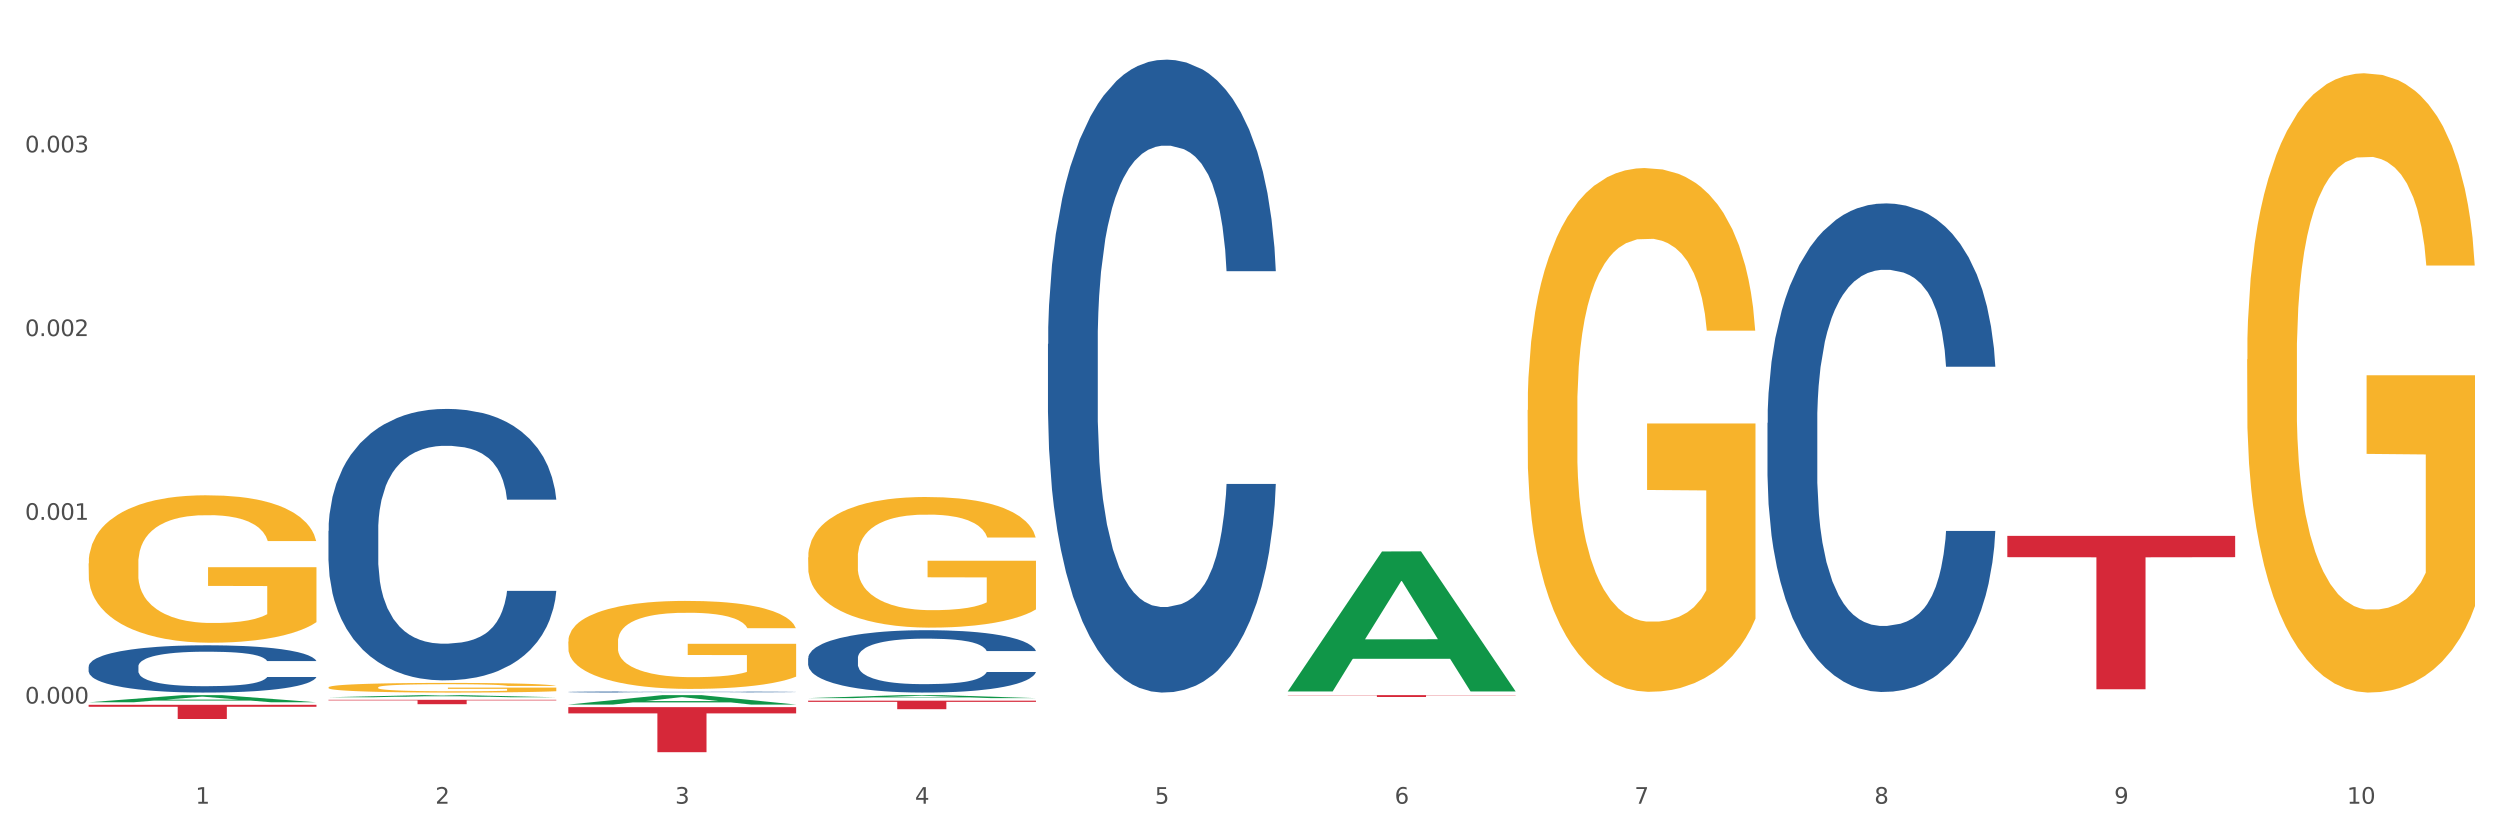 <?xml version="1.0" encoding="utf-8" standalone="no"?>
<!DOCTYPE svg PUBLIC "-//W3C//DTD SVG 1.1//EN"
  "http://www.w3.org/Graphics/SVG/1.1/DTD/svg11.dtd">
<svg xmlns:xlink="http://www.w3.org/1999/xlink" width="1080pt" height="360pt" viewBox="0 0 1080 360" xmlns="http://www.w3.org/2000/svg" version="1.1">
 <rect x="0" y="0" width="1080" height="360" fill="#333333" stroke="none"/>
 <defs>
  <style type="text/css">*{stroke-linejoin: round; stroke-linecap: butt}</style>
 </defs>
 <g id="figure_1">
  <g id="patch_1">
   <path d="M 0 360 
L 1080 360 
L 1080 0 
L 0 0 
z
" style="fill: #ffffff; stroke: #ffffff; stroke-linejoin: miter"/>
  </g>
  <g id="axes_1">
   <g id="matplotlib.axis_1">
    <g id="xtick_1">
     <g id="text_1">
      <!-- 1 -->
      <g style="fill: #4d4d4d" transform="translate(84.444 347.204) scale(0.096 -0.096)">
       <defs>
        <path id="DejaVuSans-31" d="M 794 531 
L 1825 531 
L 1825 4091 
L 703 3866 
L 703 4441 
L 1819 4666 
L 2450 4666 
L 2450 531 
L 3481 531 
L 3481 0 
L 794 0 
L 794 531 
z
" transform="scale(0.016)"/>
       </defs>
       <use xlink:href="#DejaVuSans-31"/>
      </g>
     </g>
    </g>
    <g id="xtick_2">
     <g id="text_2">
      <!-- 2 -->
      <g style="fill: #4d4d4d" transform="translate(188.053 347.204) scale(0.096 -0.096)">
       <defs>
        <path id="DejaVuSans-32" d="M 1228 531 
L 3431 531 
L 3431 0 
L 469 0 
L 469 531 
Q 828 903 1448 1529 
Q 2069 2156 2228 2338 
Q 2531 2678 2651 2914 
Q 2772 3150 2772 3378 
Q 2772 3750 2511 3984 
Q 2250 4219 1831 4219 
Q 1534 4219 1204 4116 
Q 875 4013 500 3803 
L 500 4441 
Q 881 4594 1212 4672 
Q 1544 4750 1819 4750 
Q 2544 4750 2975 4387 
Q 3406 4025 3406 3419 
Q 3406 3131 3298 2873 
Q 3191 2616 2906 2266 
Q 2828 2175 2409 1742 
Q 1991 1309 1228 531 
z
" transform="scale(0.016)"/>
       </defs>
       <use xlink:href="#DejaVuSans-32"/>
      </g>
     </g>
    </g>
    <g id="xtick_3">
     <g id="text_3">
      <!-- 3 -->
      <g style="fill: #4d4d4d" transform="translate(291.663 347.204) scale(0.096 -0.096)">
       <defs>
        <path id="DejaVuSans-33" d="M 2597 2516 
Q 3050 2419 3304 2112 
Q 3559 1806 3559 1356 
Q 3559 666 3084 287 
Q 2609 -91 1734 -91 
Q 1441 -91 1130 -33 
Q 819 25 488 141 
L 488 750 
Q 750 597 1062 519 
Q 1375 441 1716 441 
Q 2309 441 2620 675 
Q 2931 909 2931 1356 
Q 2931 1769 2642 2001 
Q 2353 2234 1838 2234 
L 1294 2234 
L 1294 2753 
L 1863 2753 
Q 2328 2753 2575 2939 
Q 2822 3125 2822 3475 
Q 2822 3834 2567 4026 
Q 2313 4219 1838 4219 
Q 1578 4219 1281 4162 
Q 984 4106 628 3988 
L 628 4550 
Q 988 4650 1302 4700 
Q 1616 4750 1894 4750 
Q 2613 4750 3031 4423 
Q 3450 4097 3450 3541 
Q 3450 3153 3228 2886 
Q 3006 2619 2597 2516 
z
" transform="scale(0.016)"/>
       </defs>
       <use xlink:href="#DejaVuSans-33"/>
      </g>
     </g>
    </g>
    <g id="xtick_4">
     <g id="text_4">
      <!-- 4 -->
      <g style="fill: #4d4d4d" transform="translate(395.273 347.204) scale(0.096 -0.096)">
       <defs>
        <path id="DejaVuSans-34" d="M 2419 4116 
L 825 1625 
L 2419 1625 
L 2419 4116 
z
M 2253 4666 
L 3047 4666 
L 3047 1625 
L 3713 1625 
L 3713 1100 
L 3047 1100 
L 3047 0 
L 2419 0 
L 2419 1100 
L 313 1100 
L 313 1709 
L 2253 4666 
z
" transform="scale(0.016)"/>
       </defs>
       <use xlink:href="#DejaVuSans-34"/>
      </g>
     </g>
    </g>
    <g id="xtick_5">
     <g id="text_5">
      <!-- 5 -->
      <g style="fill: #4d4d4d" transform="translate(498.883 347.204) scale(0.096 -0.096)">
       <defs>
        <path id="DejaVuSans-35" d="M 691 4666 
L 3169 4666 
L 3169 4134 
L 1269 4134 
L 1269 2991 
Q 1406 3038 1543 3061 
Q 1681 3084 1819 3084 
Q 2600 3084 3056 2656 
Q 3513 2228 3513 1497 
Q 3513 744 3044 326 
Q 2575 -91 1722 -91 
Q 1428 -91 1123 -41 
Q 819 9 494 109 
L 494 744 
Q 775 591 1075 516 
Q 1375 441 1709 441 
Q 2250 441 2565 725 
Q 2881 1009 2881 1497 
Q 2881 1984 2565 2268 
Q 2250 2553 1709 2553 
Q 1456 2553 1204 2497 
Q 953 2441 691 2322 
L 691 4666 
z
" transform="scale(0.016)"/>
       </defs>
       <use xlink:href="#DejaVuSans-35"/>
      </g>
     </g>
    </g>
    <g id="xtick_6">
     <g id="text_6">
      <!-- 6 -->
      <g style="fill: #4d4d4d" transform="translate(602.492 347.204) scale(0.096 -0.096)">
       <defs>
        <path id="DejaVuSans-36" d="M 2113 2584 
Q 1688 2584 1439 2293 
Q 1191 2003 1191 1497 
Q 1191 994 1439 701 
Q 1688 409 2113 409 
Q 2538 409 2786 701 
Q 3034 994 3034 1497 
Q 3034 2003 2786 2293 
Q 2538 2584 2113 2584 
z
M 3366 4563 
L 3366 3988 
Q 3128 4100 2886 4159 
Q 2644 4219 2406 4219 
Q 1781 4219 1451 3797 
Q 1122 3375 1075 2522 
Q 1259 2794 1537 2939 
Q 1816 3084 2150 3084 
Q 2853 3084 3261 2657 
Q 3669 2231 3669 1497 
Q 3669 778 3244 343 
Q 2819 -91 2113 -91 
Q 1303 -91 875 529 
Q 447 1150 447 2328 
Q 447 3434 972 4092 
Q 1497 4750 2381 4750 
Q 2619 4750 2861 4703 
Q 3103 4656 3366 4563 
z
" transform="scale(0.016)"/>
       </defs>
       <use xlink:href="#DejaVuSans-36"/>
      </g>
     </g>
    </g>
    <g id="xtick_7">
     <g id="text_7">
      <!-- 7 -->
      <g style="fill: #4d4d4d" transform="translate(706.102 347.204) scale(0.096 -0.096)">
       <defs>
        <path id="DejaVuSans-37" d="M 525 4666 
L 3525 4666 
L 3525 4397 
L 1831 0 
L 1172 0 
L 2766 4134 
L 525 4134 
L 525 4666 
z
" transform="scale(0.016)"/>
       </defs>
       <use xlink:href="#DejaVuSans-37"/>
      </g>
     </g>
    </g>
    <g id="xtick_8">
     <g id="text_8">
      <!-- 8 -->
      <g style="fill: #4d4d4d" transform="translate(809.712 347.204) scale(0.096 -0.096)">
       <defs>
        <path id="DejaVuSans-38" d="M 2034 2216 
Q 1584 2216 1326 1975 
Q 1069 1734 1069 1313 
Q 1069 891 1326 650 
Q 1584 409 2034 409 
Q 2484 409 2743 651 
Q 3003 894 3003 1313 
Q 3003 1734 2745 1975 
Q 2488 2216 2034 2216 
z
M 1403 2484 
Q 997 2584 770 2862 
Q 544 3141 544 3541 
Q 544 4100 942 4425 
Q 1341 4750 2034 4750 
Q 2731 4750 3128 4425 
Q 3525 4100 3525 3541 
Q 3525 3141 3298 2862 
Q 3072 2584 2669 2484 
Q 3125 2378 3379 2068 
Q 3634 1759 3634 1313 
Q 3634 634 3220 271 
Q 2806 -91 2034 -91 
Q 1263 -91 848 271 
Q 434 634 434 1313 
Q 434 1759 690 2068 
Q 947 2378 1403 2484 
z
M 1172 3481 
Q 1172 3119 1398 2916 
Q 1625 2713 2034 2713 
Q 2441 2713 2670 2916 
Q 2900 3119 2900 3481 
Q 2900 3844 2670 4047 
Q 2441 4250 2034 4250 
Q 1625 4250 1398 4047 
Q 1172 3844 1172 3481 
z
" transform="scale(0.016)"/>
       </defs>
       <use xlink:href="#DejaVuSans-38"/>
      </g>
     </g>
    </g>
    <g id="xtick_9">
     <g id="text_9">
      <!-- 9 -->
      <g style="fill: #4d4d4d" transform="translate(913.322 347.204) scale(0.096 -0.096)">
       <defs>
        <path id="DejaVuSans-39" d="M 703 97 
L 703 672 
Q 941 559 1184 500 
Q 1428 441 1663 441 
Q 2288 441 2617 861 
Q 2947 1281 2994 2138 
Q 2813 1869 2534 1725 
Q 2256 1581 1919 1581 
Q 1219 1581 811 2004 
Q 403 2428 403 3163 
Q 403 3881 828 4315 
Q 1253 4750 1959 4750 
Q 2769 4750 3195 4129 
Q 3622 3509 3622 2328 
Q 3622 1225 3098 567 
Q 2575 -91 1691 -91 
Q 1453 -91 1209 -44 
Q 966 3 703 97 
z
M 1959 2075 
Q 2384 2075 2632 2365 
Q 2881 2656 2881 3163 
Q 2881 3666 2632 3958 
Q 2384 4250 1959 4250 
Q 1534 4250 1286 3958 
Q 1038 3666 1038 3163 
Q 1038 2656 1286 2365 
Q 1534 2075 1959 2075 
z
" transform="scale(0.016)"/>
       </defs>
       <use xlink:href="#DejaVuSans-39"/>
      </g>
     </g>
    </g>
    <g id="xtick_10">
     <g id="text_10">
      <!-- 10 -->
      <g style="fill: #4d4d4d" transform="translate(1013.877 347.204) scale(0.096 -0.096)">
       <defs>
        <path id="DejaVuSans-30" d="M 2034 4250 
Q 1547 4250 1301 3770 
Q 1056 3291 1056 2328 
Q 1056 1369 1301 889 
Q 1547 409 2034 409 
Q 2525 409 2770 889 
Q 3016 1369 3016 2328 
Q 3016 3291 2770 3770 
Q 2525 4250 2034 4250 
z
M 2034 4750 
Q 2819 4750 3233 4129 
Q 3647 3509 3647 2328 
Q 3647 1150 3233 529 
Q 2819 -91 2034 -91 
Q 1250 -91 836 529 
Q 422 1150 422 2328 
Q 422 3509 836 4129 
Q 1250 4750 2034 4750 
z
" transform="scale(0.016)"/>
       </defs>
       <use xlink:href="#DejaVuSans-31"/>
       <use xlink:href="#DejaVuSans-30" transform="translate(63.623 0)"/>
      </g>
     </g>
    </g>
    <g id="xtick_11"/>
    <g id="xtick_12"/>
    <g id="xtick_13"/>
    <g id="xtick_14"/>
    <g id="xtick_15"/>
    <g id="xtick_16"/>
    <g id="xtick_17"/>
    <g id="xtick_18"/>
    <g id="xtick_19"/>
   </g>
   <g id="matplotlib.axis_2">
    <g id="ytick_1">
     <g id="text_11">
      <!-- 0.000 -->
      <g style="fill: #4d4d4d" transform="translate(10.8 303.937) scale(0.096 -0.096)">
       <defs>
        <path id="DejaVuSans-2e" d="M 684 794 
L 1344 794 
L 1344 0 
L 684 0 
L 684 794 
z
" transform="scale(0.016)"/>
       </defs>
       <use xlink:href="#DejaVuSans-30"/>
       <use xlink:href="#DejaVuSans-2e" transform="translate(63.623 0)"/>
       <use xlink:href="#DejaVuSans-30" transform="translate(95.41 0)"/>
       <use xlink:href="#DejaVuSans-30" transform="translate(159.033 0)"/>
       <use xlink:href="#DejaVuSans-30" transform="translate(222.656 0)"/>
      </g>
     </g>
    </g>
    <g id="ytick_2">
     <g id="text_12">
      <!-- 0.001 -->
      <g style="fill: #4d4d4d" transform="translate(10.8 224.565) scale(0.096 -0.096)">
       <use xlink:href="#DejaVuSans-30"/>
       <use xlink:href="#DejaVuSans-2e" transform="translate(63.623 0)"/>
       <use xlink:href="#DejaVuSans-30" transform="translate(95.41 0)"/>
       <use xlink:href="#DejaVuSans-30" transform="translate(159.033 0)"/>
       <use xlink:href="#DejaVuSans-31" transform="translate(222.656 0)"/>
      </g>
     </g>
    </g>
    <g id="ytick_3">
     <g id="text_13">
      <!-- 0.002 -->
      <g style="fill: #4d4d4d" transform="translate(10.8 145.193) scale(0.096 -0.096)">
       <use xlink:href="#DejaVuSans-30"/>
       <use xlink:href="#DejaVuSans-2e" transform="translate(63.623 0)"/>
       <use xlink:href="#DejaVuSans-30" transform="translate(95.41 0)"/>
       <use xlink:href="#DejaVuSans-30" transform="translate(159.033 0)"/>
       <use xlink:href="#DejaVuSans-32" transform="translate(222.656 0)"/>
      </g>
     </g>
    </g>
    <g id="ytick_4">
     <g id="text_14">
      <!-- 0.003 -->
      <g style="fill: #4d4d4d" transform="translate(10.8 65.821) scale(0.096 -0.096)">
       <use xlink:href="#DejaVuSans-30"/>
       <use xlink:href="#DejaVuSans-2e" transform="translate(63.623 0)"/>
       <use xlink:href="#DejaVuSans-30" transform="translate(95.41 0)"/>
       <use xlink:href="#DejaVuSans-30" transform="translate(159.033 0)"/>
       <use xlink:href="#DejaVuSans-33" transform="translate(222.656 0)"/>
      </g>
     </g>
    </g>
    <g id="ytick_5"/>
    <g id="ytick_6"/>
    <g id="ytick_7"/>
    <g id="ytick_8"/>
   </g>
   <g id="PolyCollection_1">
    <path d="M 38.283 303.384 
L 38.384 303.381 
L 78.974 300.293 
L 95.818 300.29 
L 136.712 303.39 
L 117.229 303.39 
L 108.401 302.668 
L 66.493 302.668 
L 66.188 302.68 
L 57.664 303.39 
L 38.283 303.39 
L 38.283 303.384 
L 71.769 302.237 
L 103.125 302.234 
L 87.599 300.95 
L 87.396 300.945 
L 87.193 300.953 
L 71.668 302.234 
L 71.769 302.237 
L 38.283 303.384 
z
" clip-path="url(#p0ff0b458ee)" style="fill: #109648"/>
    <path d="M 349.112 284.349 
L 349.229 284.325 
L 349.229 283.635 
L 349.578 282.7 
L 350.857 280.977 
L 352.486 279.672 
L 355.279 278.146 
L 356.791 277.506 
L 358.769 276.793 
L 362.841 275.636 
L 367.495 274.651 
L 370.753 274.11 
L 373.196 273.765 
L 378.664 273.15 
L 381.806 272.879 
L 385.063 272.657 
L 387.856 272.51 
L 392.51 272.337 
L 396.233 272.264 
L 400.537 272.239 
L 404.144 272.264 
L 408.914 272.362 
L 415.895 272.657 
L 418.571 272.83 
L 422.178 273.125 
L 425.901 273.519 
L 428.926 273.913 
L 432.416 274.479 
L 436.023 275.217 
L 439.514 276.153 
L 441.957 277.014 
L 443.935 277.925 
L 445.68 279.032 
L 446.96 280.239 
L 447.542 281.248 
L 426.25 281.248 
L 425.668 280.337 
L 424.505 279.352 
L 423.341 278.688 
L 422.062 278.146 
L 420.084 277.531 
L 418.339 277.137 
L 415.43 276.67 
L 412.754 276.374 
L 410.543 276.202 
L 407.867 276.054 
L 402.166 275.906 
L 398.094 275.906 
L 395.535 275.956 
L 392.393 276.079 
L 389.717 276.251 
L 386.576 276.546 
L 384.133 276.866 
L 381.689 277.285 
L 380.293 277.58 
L 378.199 278.122 
L 376.803 278.565 
L 374.941 279.328 
L 373.894 279.869 
L 372.033 281.272 
L 371.218 282.306 
L 370.869 283.02 
L 370.636 283.808 
L 370.636 287.647 
L 371.334 289.37 
L 371.916 290.109 
L 372.847 290.946 
L 374.592 292.029 
L 377.152 293.087 
L 379.828 293.85 
L 382.038 294.318 
L 384.133 294.663 
L 386.227 294.933 
L 388.786 295.179 
L 390.881 295.327 
L 394.022 295.475 
L 397.745 295.549 
L 400.654 295.549 
L 406.587 295.426 
L 409.263 295.302 
L 411.823 295.13 
L 414.615 294.859 
L 416.826 294.564 
L 418.106 294.343 
L 420.2 293.875 
L 421.829 293.383 
L 423.225 292.816 
L 424.156 292.324 
L 425.203 291.586 
L 426.017 290.749 
L 426.25 290.306 
L 447.542 290.306 
L 447.076 291.192 
L 446.262 292.053 
L 444.633 293.21 
L 443.353 293.875 
L 441.375 294.687 
L 439.281 295.376 
L 436.372 296.139 
L 433.696 296.706 
L 430.904 297.198 
L 427.879 297.641 
L 422.411 298.256 
L 420.433 298.429 
L 416.244 298.724 
L 412.987 298.896 
L 408.216 299.068 
L 403.33 299.167 
L 398.211 299.192 
L 393.673 299.142 
L 388.67 298.995 
L 385.529 298.847 
L 382.038 298.625 
L 377.966 298.281 
L 374.127 297.862 
L 370.52 297.37 
L 367.146 296.804 
L 364.005 296.164 
L 359.932 295.106 
L 356.907 294.072 
L 354.697 293.112 
L 353.184 292.3 
L 351.672 291.266 
L 350.857 290.552 
L 349.578 288.829 
L 349.112 287.229 
L 349.112 284.349 
z
" clip-path="url(#p0ff0b458ee)" style="fill: #255c99"/>
    <path d="M 245.502 298.929 
L 245.619 298.929 
L 245.619 298.916 
L 245.968 298.9 
L 247.248 298.869 
L 248.877 298.846 
L 251.669 298.819 
L 253.181 298.808 
L 255.159 298.795 
L 259.231 298.775 
L 263.885 298.758 
L 267.143 298.748 
L 269.586 298.742 
L 275.055 298.731 
L 278.196 298.726 
L 281.454 298.722 
L 284.246 298.72 
L 288.9 298.717 
L 292.623 298.715 
L 296.928 298.715 
L 300.534 298.715 
L 305.305 298.717 
L 312.285 298.722 
L 314.961 298.725 
L 318.568 298.731 
L 322.291 298.738 
L 325.316 298.744 
L 328.807 298.755 
L 332.413 298.768 
L 335.904 298.784 
L 338.347 298.799 
L 340.325 298.815 
L 342.07 298.835 
L 343.35 298.856 
L 343.932 298.874 
L 322.64 298.874 
L 322.059 298.858 
L 320.895 298.841 
L 319.732 298.829 
L 318.452 298.819 
L 316.474 298.808 
L 314.729 298.802 
L 311.82 298.793 
L 309.144 298.788 
L 306.934 298.785 
L 304.258 298.782 
L 298.557 298.78 
L 294.484 298.78 
L 291.925 298.781 
L 288.783 298.783 
L 286.107 298.786 
L 282.966 298.791 
L 280.523 298.797 
L 278.08 298.804 
L 276.683 298.809 
L 274.589 298.819 
L 273.193 298.827 
L 271.331 298.84 
L 270.284 298.85 
L 268.423 298.875 
L 267.608 298.893 
L 267.259 298.906 
L 267.027 298.919 
L 267.027 298.987 
L 267.725 299.018 
L 268.306 299.031 
L 269.237 299.046 
L 270.982 299.065 
L 273.542 299.084 
L 276.218 299.097 
L 278.429 299.105 
L 280.523 299.111 
L 282.617 299.116 
L 285.177 299.121 
L 287.271 299.123 
L 290.412 299.126 
L 294.135 299.127 
L 297.044 299.127 
L 302.978 299.125 
L 305.654 299.123 
L 308.213 299.12 
L 311.006 299.115 
L 313.216 299.11 
L 314.496 299.106 
L 316.59 299.098 
L 318.219 299.089 
L 319.615 299.079 
L 320.546 299.07 
L 321.593 299.057 
L 322.408 299.042 
L 322.64 299.034 
L 343.932 299.034 
L 343.466 299.05 
L 342.652 299.065 
L 341.023 299.086 
L 339.743 299.098 
L 337.765 299.112 
L 335.671 299.124 
L 332.762 299.138 
L 330.087 299.148 
L 327.294 299.156 
L 324.269 299.164 
L 318.801 299.175 
L 316.823 299.178 
L 312.635 299.183 
L 309.377 299.186 
L 304.607 299.189 
L 299.72 299.191 
L 294.601 299.192 
L 290.063 299.191 
L 285.06 299.188 
L 281.919 299.185 
L 278.429 299.182 
L 274.356 299.175 
L 270.517 299.168 
L 266.91 299.159 
L 263.536 299.149 
L 260.395 299.138 
L 256.323 299.119 
L 253.298 299.101 
L 251.087 299.084 
L 249.575 299.07 
L 248.062 299.051 
L 247.248 299.039 
L 245.968 299.008 
L 245.502 298.98 
L 245.502 298.929 
z
" clip-path="url(#p0ff0b458ee)" style="fill: #255c99"/>
    <path d="M 38.283 243.397 
L 38.399 243.339 
L 38.399 241.245 
L 38.632 239.441 
L 39.794 235.078 
L 41.537 231.471 
L 42.815 229.551 
L 44.093 227.98 
L 45.604 226.409 
L 47.464 224.78 
L 50.834 222.395 
L 52.925 221.173 
L 55.482 219.893 
L 60.13 218.032 
L 63.5 216.985 
L 66.987 216.112 
L 72.681 215.065 
L 76.4 214.599 
L 80.351 214.25 
L 85.115 214.018 
L 88.718 213.959 
L 96.62 214.134 
L 103.36 214.658 
L 106.614 215.065 
L 110.798 215.763 
L 113.006 216.228 
L 116.608 217.159 
L 120.327 218.381 
L 122.883 219.428 
L 126.718 221.406 
L 129.623 223.384 
L 132.296 225.828 
L 133.691 227.515 
L 134.737 229.086 
L 135.666 230.889 
L 136.596 233.74 
L 115.678 233.74 
L 114.865 231.703 
L 113.587 229.784 
L 111.727 227.922 
L 110.1 226.758 
L 107.311 225.304 
L 104.755 224.373 
L 102.082 223.675 
L 98.828 223.093 
L 96.271 222.802 
L 92.669 222.57 
L 85.58 222.628 
L 80.816 223.093 
L 77.562 223.675 
L 75.47 224.199 
L 73.611 224.78 
L 71.519 225.595 
L 69.078 226.817 
L 67.335 227.922 
L 65.592 229.318 
L 64.198 230.714 
L 62.919 232.343 
L 61.873 234.089 
L 61.06 235.892 
L 60.363 238.103 
L 59.782 241.768 
L 59.782 249.738 
L 60.014 251.542 
L 60.595 253.927 
L 61.292 255.731 
L 62.455 257.883 
L 63.5 259.338 
L 65.476 261.432 
L 67.684 263.177 
L 69.427 264.283 
L 71.17 265.214 
L 74.192 266.494 
L 77.562 267.541 
L 80.467 268.181 
L 84.418 268.762 
L 87.091 268.995 
L 89.415 269.111 
L 95.109 269.111 
L 99.177 268.937 
L 103.709 268.53 
L 107.195 268.006 
L 110.1 267.366 
L 113.354 266.319 
L 115.446 265.33 
L 115.446 253.171 
L 89.88 253.113 
L 89.88 245.026 
L 136.712 245.026 
L 136.712 268.762 
L 134.737 269.984 
L 132.529 271.09 
L 130.205 272.079 
L 126.718 273.3 
L 122.535 274.464 
L 118.816 275.278 
L 114.865 275.976 
L 110.217 276.616 
L 104.174 277.198 
L 100.455 277.431 
L 95.807 277.605 
L 90.345 277.664 
L 85.58 277.547 
L 80.932 277.256 
L 76.051 276.733 
L 71.286 275.976 
L 67.684 275.22 
L 64.081 274.289 
L 60.247 273.068 
L 57.225 271.904 
L 54.901 270.857 
L 52.344 269.519 
L 49.555 267.773 
L 47.464 266.203 
L 45.604 264.574 
L 43.629 262.479 
L 42.234 260.676 
L 40.84 258.407 
L 40.026 256.72 
L 39.096 254.102 
L 38.399 250.437 
L 38.283 243.397 
z
" clip-path="url(#p0ff0b458ee)" style="fill: #f7b32b"/>
    <path d="M 141.893 229.34 
L 142.009 229.233 
L 142.009 226.234 
L 142.358 222.164 
L 143.638 214.667 
L 145.267 208.99 
L 148.059 202.35 
L 149.572 199.565 
L 151.55 196.459 
L 155.622 191.425 
L 160.276 187.141 
L 163.533 184.785 
L 165.977 183.285 
L 171.445 180.608 
L 174.586 179.429 
L 177.844 178.466 
L 180.636 177.823 
L 185.29 177.073 
L 189.013 176.752 
L 193.318 176.645 
L 196.925 176.752 
L 201.695 177.18 
L 208.676 178.466 
L 211.352 179.215 
L 214.958 180.501 
L 218.682 182.214 
L 221.707 183.928 
L 225.197 186.391 
L 228.804 189.604 
L 232.294 193.674 
L 234.737 197.423 
L 236.715 201.386 
L 238.46 206.206 
L 239.74 211.454 
L 240.322 215.845 
L 219.031 215.845 
L 218.449 211.882 
L 217.285 207.598 
L 216.122 204.706 
L 214.842 202.35 
L 212.864 199.672 
L 211.119 197.958 
L 208.21 195.924 
L 205.534 194.638 
L 203.324 193.889 
L 200.648 193.246 
L 194.947 192.603 
L 190.875 192.603 
L 188.315 192.817 
L 185.174 193.353 
L 182.498 194.103 
L 179.356 195.388 
L 176.913 196.78 
L 174.47 198.601 
L 173.074 199.886 
L 170.979 202.243 
L 169.583 204.171 
L 167.722 207.491 
L 166.675 209.847 
L 164.813 215.952 
L 163.999 220.45 
L 163.65 223.556 
L 163.417 226.984 
L 163.417 243.692 
L 164.115 251.189 
L 164.697 254.402 
L 165.627 258.044 
L 167.373 262.757 
L 169.932 267.362 
L 172.608 270.682 
L 174.819 272.717 
L 176.913 274.217 
L 179.007 275.395 
L 181.567 276.466 
L 183.661 277.109 
L 186.803 277.751 
L 190.526 278.072 
L 193.434 278.072 
L 199.368 277.537 
L 202.044 277.001 
L 204.604 276.252 
L 207.396 275.074 
L 209.606 273.788 
L 210.886 272.824 
L 212.981 270.789 
L 214.609 268.647 
L 216.006 266.184 
L 216.936 264.042 
L 217.983 260.829 
L 218.798 257.187 
L 219.031 255.259 
L 240.322 255.259 
L 239.857 259.115 
L 239.042 262.864 
L 237.413 267.898 
L 236.134 270.789 
L 234.156 274.324 
L 232.061 277.323 
L 229.153 280.643 
L 226.477 283.106 
L 223.684 285.248 
L 220.659 287.176 
L 215.191 289.854 
L 213.213 290.604 
L 209.025 291.889 
L 205.767 292.639 
L 200.997 293.388 
L 196.11 293.817 
L 190.991 293.924 
L 186.454 293.71 
L 181.451 293.067 
L 178.309 292.424 
L 174.819 291.46 
L 170.747 289.961 
L 166.907 288.14 
L 163.301 285.998 
L 159.926 283.535 
L 156.785 280.75 
L 152.713 276.145 
L 149.688 271.646 
L 147.477 267.469 
L 145.965 263.935 
L 144.452 259.436 
L 143.638 256.33 
L 142.358 248.833 
L 141.893 241.871 
L 141.893 229.34 
z
" clip-path="url(#p0ff0b458ee)" style="fill: #255c99"/>
    <path d="M 38.283 287.941 
L 38.399 287.922 
L 38.399 287.4 
L 38.748 286.691 
L 40.028 285.385 
L 41.657 284.396 
L 44.449 283.239 
L 45.962 282.754 
L 47.94 282.213 
L 52.012 281.336 
L 56.666 280.59 
L 59.923 280.18 
L 62.367 279.918 
L 67.835 279.452 
L 70.976 279.247 
L 74.234 279.079 
L 77.026 278.967 
L 81.68 278.836 
L 85.403 278.78 
L 89.708 278.762 
L 93.315 278.78 
L 98.085 278.855 
L 105.066 279.079 
L 107.742 279.209 
L 111.349 279.433 
L 115.072 279.732 
L 118.097 280.03 
L 121.587 280.459 
L 125.194 281.019 
L 128.684 281.728 
L 131.128 282.381 
L 133.106 283.072 
L 134.851 283.911 
L 136.131 284.825 
L 136.712 285.59 
L 115.421 285.59 
L 114.839 284.9 
L 113.676 284.154 
L 112.512 283.65 
L 111.232 283.239 
L 109.254 282.773 
L 107.509 282.474 
L 104.601 282.12 
L 101.925 281.896 
L 99.714 281.766 
L 97.038 281.654 
L 91.337 281.542 
L 87.265 281.542 
L 84.705 281.579 
L 81.564 281.672 
L 78.888 281.803 
L 75.747 282.027 
L 73.303 282.269 
L 70.86 282.586 
L 69.464 282.81 
L 67.37 283.221 
L 65.974 283.557 
L 64.112 284.135 
L 63.065 284.545 
L 61.203 285.609 
L 60.389 286.393 
L 60.04 286.934 
L 59.807 287.531 
L 59.807 290.441 
L 60.505 291.747 
L 61.087 292.307 
L 62.018 292.941 
L 63.763 293.762 
L 66.323 294.565 
L 68.999 295.143 
L 71.209 295.497 
L 73.303 295.759 
L 75.398 295.964 
L 77.957 296.15 
L 80.051 296.262 
L 83.193 296.374 
L 86.916 296.43 
L 89.825 296.43 
L 95.758 296.337 
L 98.434 296.244 
L 100.994 296.113 
L 103.786 295.908 
L 105.997 295.684 
L 107.277 295.516 
L 109.371 295.162 
L 111 294.788 
L 112.396 294.359 
L 113.327 293.986 
L 114.374 293.426 
L 115.188 292.792 
L 115.421 292.456 
L 136.712 292.456 
L 136.247 293.128 
L 135.432 293.781 
L 133.804 294.658 
L 132.524 295.162 
L 130.546 295.777 
L 128.452 296.3 
L 125.543 296.878 
L 122.867 297.307 
L 120.075 297.68 
L 117.05 298.016 
L 111.581 298.483 
L 109.603 298.613 
L 105.415 298.837 
L 102.157 298.968 
L 97.387 299.098 
L 92.501 299.173 
L 87.381 299.192 
L 82.844 299.154 
L 77.841 299.042 
L 74.7 298.93 
L 71.209 298.762 
L 67.137 298.501 
L 63.298 298.184 
L 59.691 297.811 
L 56.317 297.382 
L 53.175 296.897 
L 49.103 296.094 
L 46.078 295.311 
L 43.868 294.583 
L 42.355 293.967 
L 40.843 293.184 
L 40.028 292.643 
L 38.748 291.337 
L 38.283 290.124 
L 38.283 287.941 
z
" clip-path="url(#p0ff0b458ee)" style="fill: #255c99"/>
    <path d="M 349.112 302.688 
L 447.542 302.688 
L 447.542 303.201 
L 408.823 303.205 
L 408.823 306.384 
L 387.598 306.384 
L 387.598 303.205 
L 349.112 303.201 
L 349.112 302.691 
L 349.112 302.688 
z
" clip-path="url(#p0ff0b458ee)" style="fill: #d62839"/>
    <path d="M 245.502 305.475 
L 343.932 305.475 
L 343.932 308.181 
L 305.213 308.2 
L 305.213 324.95 
L 283.988 324.95 
L 283.988 308.2 
L 245.502 308.181 
L 245.502 305.493 
L 245.502 305.475 
z
" clip-path="url(#p0ff0b458ee)" style="fill: #d62839"/>
    <path d="M 141.893 302.318 
L 240.322 302.318 
L 240.322 302.581 
L 201.603 302.583 
L 201.603 304.213 
L 180.378 304.213 
L 180.378 302.583 
L 141.893 302.581 
L 141.893 302.319 
L 141.893 302.318 
z
" clip-path="url(#p0ff0b458ee)" style="fill: #d62839"/>
    <path d="M 38.283 304.488 
L 136.712 304.488 
L 136.712 305.34 
L 97.994 305.346 
L 97.994 310.618 
L 76.768 310.618 
L 76.768 305.346 
L 38.283 305.34 
L 38.283 304.494 
L 38.283 304.488 
z
" clip-path="url(#p0ff0b458ee)" style="fill: #d62839"/>
    <path d="M 556.332 300.29 
L 654.761 300.29 
L 654.761 300.403 
L 616.042 300.404 
L 616.042 301.104 
L 594.817 301.104 
L 594.817 300.404 
L 556.332 300.403 
L 556.332 300.29 
L 556.332 300.29 
z
" clip-path="url(#p0ff0b458ee)" style="fill: #d62839"/>
    <path d="M 867.161 231.486 
L 965.59 231.486 
L 965.59 240.695 
L 926.872 240.758 
L 926.872 297.754 
L 905.646 297.754 
L 905.646 240.758 
L 867.161 240.695 
L 867.161 231.548 
L 867.161 231.486 
z
" clip-path="url(#p0ff0b458ee)" style="fill: #d62839"/>
    <path d="M 763.551 182.704 
L 763.668 182.511 
L 763.668 177.114 
L 764.017 169.789 
L 765.296 156.295 
L 766.925 146.079 
L 769.718 134.127 
L 771.23 129.115 
L 773.208 123.525 
L 777.28 114.465 
L 781.934 106.754 
L 785.192 102.513 
L 787.635 99.815 
L 793.103 94.995 
L 796.245 92.875 
L 799.502 91.14 
L 802.295 89.983 
L 806.949 88.634 
L 810.672 88.056 
L 814.976 87.863 
L 818.583 88.056 
L 823.353 88.827 
L 830.334 91.14 
L 833.01 92.489 
L 836.617 94.803 
L 840.34 97.887 
L 843.365 100.971 
L 846.855 105.405 
L 850.462 111.188 
L 853.953 118.513 
L 856.396 125.26 
L 858.374 132.392 
L 860.119 141.067 
L 861.399 150.512 
L 861.981 158.416 
L 840.689 158.416 
L 840.107 151.283 
L 838.944 143.573 
L 837.78 138.368 
L 836.501 134.127 
L 834.523 129.308 
L 832.777 126.224 
L 829.869 122.561 
L 827.193 120.248 
L 824.982 118.898 
L 822.306 117.742 
L 816.605 116.585 
L 812.533 116.585 
L 809.974 116.971 
L 806.832 117.935 
L 804.156 119.284 
L 801.015 121.597 
L 798.572 124.103 
L 796.128 127.38 
L 794.732 129.693 
L 792.638 133.934 
L 791.242 137.404 
L 789.38 143.38 
L 788.333 147.621 
L 786.472 158.608 
L 785.657 166.705 
L 785.308 172.295 
L 785.075 178.463 
L 785.075 208.535 
L 785.773 222.029 
L 786.355 227.811 
L 787.286 234.366 
L 789.031 242.847 
L 791.591 251.136 
L 794.267 257.112 
L 796.477 260.775 
L 798.572 263.473 
L 800.666 265.594 
L 803.225 267.521 
L 805.32 268.678 
L 808.461 269.835 
L 812.184 270.413 
L 815.093 270.413 
L 821.026 269.449 
L 823.702 268.485 
L 826.262 267.136 
L 829.054 265.015 
L 831.265 262.702 
L 832.545 260.967 
L 834.639 257.305 
L 836.268 253.449 
L 837.664 249.016 
L 838.595 245.16 
L 839.642 239.377 
L 840.456 232.823 
L 840.689 229.354 
L 861.981 229.354 
L 861.515 236.293 
L 860.701 243.04 
L 859.072 252.1 
L 857.792 257.305 
L 855.814 263.666 
L 853.72 269.064 
L 850.811 275.039 
L 848.135 279.473 
L 845.343 283.328 
L 842.318 286.798 
L 836.85 291.617 
L 834.872 292.967 
L 830.683 295.28 
L 827.426 296.629 
L 822.655 297.978 
L 817.769 298.75 
L 812.65 298.942 
L 808.112 298.557 
L 803.109 297.4 
L 799.968 296.244 
L 796.477 294.509 
L 792.405 291.81 
L 788.566 288.533 
L 784.959 284.678 
L 781.585 280.244 
L 778.444 275.232 
L 774.371 266.943 
L 771.346 258.847 
L 769.136 251.329 
L 767.623 244.968 
L 766.111 236.872 
L 765.296 231.281 
L 764.017 217.788 
L 763.551 205.258 
L 763.551 182.704 
z
" clip-path="url(#p0ff0b458ee)" style="fill: #255c99"/>
    <path d="M 452.722 148.617 
L 452.838 148.367 
L 452.838 141.375 
L 453.187 131.886 
L 454.467 114.406 
L 456.096 101.172 
L 458.888 85.69 
L 460.401 79.197 
L 462.379 71.956 
L 466.451 60.219 
L 471.105 50.231 
L 474.362 44.737 
L 476.806 41.241 
L 482.274 34.999 
L 485.415 32.252 
L 488.673 30.005 
L 491.465 28.506 
L 496.119 26.758 
L 499.842 26.009 
L 504.147 25.759 
L 507.754 26.009 
L 512.524 27.008 
L 519.505 30.005 
L 522.181 31.753 
L 525.788 34.749 
L 529.511 38.744 
L 532.536 42.74 
L 536.026 48.483 
L 539.633 55.974 
L 543.123 65.463 
L 545.567 74.203 
L 547.545 83.442 
L 549.29 94.679 
L 550.57 106.915 
L 551.151 117.153 
L 529.86 117.153 
L 529.278 107.914 
L 528.115 97.926 
L 526.951 91.183 
L 525.671 85.69 
L 523.693 79.447 
L 521.948 75.452 
L 519.04 70.707 
L 516.364 67.711 
L 514.153 65.963 
L 511.477 64.464 
L 505.776 62.966 
L 501.704 62.966 
L 499.144 63.466 
L 496.003 64.714 
L 493.327 66.462 
L 490.186 69.459 
L 487.742 72.705 
L 485.299 76.95 
L 483.903 79.946 
L 481.809 85.44 
L 480.412 89.935 
L 478.551 97.676 
L 477.504 103.169 
L 475.642 117.403 
L 474.828 127.891 
L 474.479 135.132 
L 474.246 143.123 
L 474.246 182.078 
L 474.944 199.557 
L 475.526 207.049 
L 476.457 215.539 
L 478.202 226.526 
L 480.762 237.264 
L 483.438 245.005 
L 485.648 249.749 
L 487.742 253.245 
L 489.837 255.992 
L 492.396 258.489 
L 494.49 259.987 
L 497.632 261.485 
L 501.355 262.235 
L 504.264 262.235 
L 510.197 260.986 
L 512.873 259.737 
L 515.433 257.989 
L 518.225 255.243 
L 520.436 252.246 
L 521.716 249.999 
L 523.81 245.254 
L 525.439 240.26 
L 526.835 234.517 
L 527.766 229.523 
L 528.813 222.031 
L 529.627 213.541 
L 529.86 209.046 
L 551.151 209.046 
L 550.686 218.036 
L 549.871 226.776 
L 548.243 238.512 
L 546.963 245.254 
L 544.985 253.495 
L 542.891 260.487 
L 539.982 268.228 
L 537.306 273.971 
L 534.514 278.965 
L 531.489 283.46 
L 526.02 289.703 
L 524.042 291.451 
L 519.854 294.447 
L 516.596 296.195 
L 511.826 297.943 
L 506.94 298.942 
L 501.82 299.192 
L 497.283 298.692 
L 492.28 297.194 
L 489.138 295.696 
L 485.648 293.448 
L 481.576 289.952 
L 477.737 285.707 
L 474.13 280.713 
L 470.756 274.97 
L 467.614 268.477 
L 463.542 257.74 
L 460.517 247.252 
L 458.307 237.513 
L 456.794 229.273 
L 455.282 218.785 
L 454.467 211.543 
L 453.187 194.064 
L 452.722 177.833 
L 452.722 148.617 
z
" clip-path="url(#p0ff0b458ee)" style="fill: #255c99"/>
    <path d="M 970.771 155.274 
L 970.887 155.03 
L 970.887 146.233 
L 971.119 138.659 
L 972.281 120.333 
L 974.025 105.184 
L 975.303 97.121 
L 976.581 90.523 
L 978.092 83.926 
L 979.951 77.085 
L 983.321 67.067 
L 985.413 61.935 
L 987.97 56.56 
L 992.618 48.741 
L 995.988 44.343 
L 999.474 40.678 
L 1005.169 36.279 
L 1008.887 34.325 
L 1012.838 32.859 
L 1017.603 31.881 
L 1021.206 31.637 
L 1029.108 32.37 
L 1035.848 34.569 
L 1039.102 36.279 
L 1043.285 39.212 
L 1045.493 41.166 
L 1049.096 45.076 
L 1052.814 50.207 
L 1055.371 54.605 
L 1059.206 62.913 
L 1062.111 71.22 
L 1064.784 81.483 
L 1066.179 88.569 
L 1067.224 95.166 
L 1068.154 102.741 
L 1069.084 114.713 
L 1048.166 114.713 
L 1047.353 106.161 
L 1046.074 98.098 
L 1044.215 90.279 
L 1042.588 85.392 
L 1039.799 79.284 
L 1037.242 75.374 
L 1034.57 72.442 
L 1031.316 69.999 
L 1028.759 68.777 
L 1025.157 67.8 
L 1018.068 68.044 
L 1013.303 69.999 
L 1010.049 72.442 
L 1007.958 74.641 
L 1006.098 77.085 
L 1004.007 80.505 
L 1001.566 85.637 
L 999.823 90.279 
L 998.08 96.143 
L 996.685 102.007 
L 995.407 108.849 
L 994.361 116.179 
L 993.548 123.754 
L 992.851 133.039 
L 992.269 148.432 
L 992.269 181.907 
L 992.502 189.482 
L 993.083 199.5 
L 993.78 207.075 
L 994.942 216.115 
L 995.988 222.224 
L 997.964 231.02 
L 1000.172 238.35 
L 1001.915 242.993 
L 1003.658 246.902 
L 1006.679 252.278 
L 1010.049 256.676 
L 1012.955 259.364 
L 1016.906 261.807 
L 1019.579 262.785 
L 1021.903 263.273 
L 1027.597 263.273 
L 1031.664 262.54 
L 1036.197 260.83 
L 1039.683 258.631 
L 1042.588 255.943 
L 1045.842 251.545 
L 1047.934 247.391 
L 1047.934 196.324 
L 1022.368 196.079 
L 1022.368 162.116 
L 1069.2 162.116 
L 1069.2 261.807 
L 1067.224 266.938 
L 1065.016 271.581 
L 1062.692 275.735 
L 1059.206 280.866 
L 1055.022 285.753 
L 1051.304 289.174 
L 1047.353 292.106 
L 1042.704 294.793 
L 1036.661 297.237 
L 1032.943 298.214 
L 1028.294 298.947 
L 1022.832 299.192 
L 1018.068 298.703 
L 1013.42 297.481 
L 1008.539 295.282 
L 1003.774 292.106 
L 1000.172 288.929 
L 996.569 285.02 
L 992.734 279.889 
L 989.713 275.002 
L 987.389 270.604 
L 984.832 264.984 
L 982.043 257.653 
L 979.951 251.056 
L 978.092 244.215 
L 976.116 235.418 
L 974.722 227.844 
L 973.327 218.314 
L 972.514 211.228 
L 971.584 200.233 
L 970.887 184.839 
L 970.771 155.274 
z
" clip-path="url(#p0ff0b458ee)" style="fill: #f7b32b"/>
    <path d="M 659.941 177.154 
L 660.058 176.947 
L 660.058 169.508 
L 660.29 163.101 
L 661.452 147.603 
L 663.195 134.79 
L 664.474 127.971 
L 665.752 122.391 
L 667.263 116.812 
L 669.122 111.025 
L 672.492 102.553 
L 674.584 98.213 
L 677.14 93.667 
L 681.789 87.054 
L 685.159 83.334 
L 688.645 80.234 
L 694.339 76.515 
L 698.058 74.861 
L 702.009 73.621 
L 706.774 72.795 
L 710.376 72.588 
L 718.279 73.208 
L 725.019 75.068 
L 728.273 76.515 
L 732.456 78.994 
L 734.664 80.648 
L 738.267 83.954 
L 741.985 88.294 
L 744.542 92.013 
L 748.377 99.04 
L 751.282 106.066 
L 753.955 114.745 
L 755.349 120.738 
L 756.395 126.318 
L 757.325 132.724 
L 758.255 142.85 
L 737.337 142.85 
L 736.523 135.617 
L 735.245 128.797 
L 733.386 122.185 
L 731.759 118.051 
L 728.97 112.885 
L 726.413 109.579 
L 723.74 107.099 
L 720.487 105.032 
L 717.93 103.999 
L 714.327 103.173 
L 707.239 103.379 
L 702.474 105.032 
L 699.22 107.099 
L 697.128 108.959 
L 695.269 111.025 
L 693.177 113.918 
L 690.737 118.258 
L 688.994 122.185 
L 687.251 127.144 
L 685.856 132.104 
L 684.578 137.89 
L 683.532 144.09 
L 682.719 150.496 
L 682.021 158.348 
L 681.44 171.368 
L 681.44 199.679 
L 681.673 206.085 
L 682.254 214.558 
L 682.951 220.964 
L 684.113 228.61 
L 685.159 233.776 
L 687.134 241.216 
L 689.342 247.415 
L 691.086 251.342 
L 692.829 254.648 
L 695.85 259.194 
L 699.22 262.914 
L 702.125 265.187 
L 706.077 267.254 
L 708.749 268.08 
L 711.074 268.494 
L 716.768 268.494 
L 720.835 267.874 
L 725.367 266.427 
L 728.854 264.567 
L 731.759 262.294 
L 735.013 258.574 
L 737.104 255.061 
L 737.104 211.871 
L 711.538 211.665 
L 711.538 182.94 
L 758.371 182.94 
L 758.371 267.254 
L 756.395 271.593 
L 754.187 275.52 
L 751.863 279.033 
L 748.377 283.373 
L 744.193 287.506 
L 740.475 290.399 
L 736.523 292.879 
L 731.875 295.152 
L 725.832 297.218 
L 722.113 298.045 
L 717.465 298.665 
L 712.003 298.871 
L 707.239 298.458 
L 702.59 297.425 
L 697.71 295.565 
L 692.945 292.879 
L 689.342 290.192 
L 685.74 286.886 
L 681.905 282.546 
L 678.884 278.413 
L 676.559 274.693 
L 674.003 269.94 
L 671.214 263.741 
L 669.122 258.161 
L 667.263 252.375 
L 665.287 244.935 
L 663.893 238.529 
L 662.498 230.47 
L 661.685 224.477 
L 660.755 215.178 
L 660.058 202.159 
L 659.941 177.154 
z
" clip-path="url(#p0ff0b458ee)" style="fill: #f7b32b"/>
    <path d="M 349.112 240.783 
L 349.228 240.731 
L 349.228 238.876 
L 349.461 237.278 
L 350.623 233.412 
L 352.366 230.217 
L 353.644 228.516 
L 354.923 227.124 
L 356.433 225.733 
L 358.293 224.289 
L 361.663 222.176 
L 363.755 221.094 
L 366.311 219.96 
L 370.96 218.31 
L 374.33 217.383 
L 377.816 216.61 
L 383.51 215.682 
L 387.229 215.27 
L 391.18 214.96 
L 395.945 214.754 
L 399.547 214.703 
L 407.449 214.857 
L 414.189 215.321 
L 417.443 215.682 
L 421.627 216.3 
L 423.835 216.713 
L 427.437 217.537 
L 431.156 218.62 
L 433.713 219.547 
L 437.548 221.3 
L 440.453 223.052 
L 443.126 225.217 
L 444.52 226.712 
L 445.566 228.103 
L 446.496 229.701 
L 447.425 232.227 
L 426.508 232.227 
L 425.694 230.423 
L 424.416 228.722 
L 422.557 227.073 
L 420.93 226.042 
L 418.141 224.753 
L 415.584 223.929 
L 412.911 223.31 
L 409.657 222.795 
L 407.101 222.537 
L 403.498 222.331 
L 396.409 222.382 
L 391.645 222.795 
L 388.391 223.31 
L 386.299 223.774 
L 384.44 224.289 
L 382.348 225.011 
L 379.908 226.093 
L 378.165 227.073 
L 376.421 228.31 
L 375.027 229.547 
L 373.749 230.99 
L 372.703 232.536 
L 371.889 234.134 
L 371.192 236.092 
L 370.611 239.34 
L 370.611 246.401 
L 370.843 247.999 
L 371.424 250.112 
L 372.122 251.71 
L 373.284 253.617 
L 374.33 254.905 
L 376.305 256.761 
L 378.513 258.307 
L 380.256 259.286 
L 381.999 260.111 
L 385.021 261.245 
L 388.391 262.173 
L 391.296 262.74 
L 395.247 263.255 
L 397.92 263.461 
L 400.244 263.564 
L 405.939 263.564 
L 410.006 263.41 
L 414.538 263.049 
L 418.024 262.585 
L 420.93 262.018 
L 424.183 261.09 
L 426.275 260.214 
L 426.275 249.442 
L 400.709 249.39 
L 400.709 242.226 
L 447.542 242.226 
L 447.542 263.255 
L 445.566 264.337 
L 443.358 265.317 
L 441.034 266.193 
L 437.548 267.275 
L 433.364 268.306 
L 429.645 269.028 
L 425.694 269.646 
L 421.046 270.213 
L 415.003 270.728 
L 411.284 270.935 
L 406.636 271.089 
L 401.174 271.141 
L 396.409 271.038 
L 391.761 270.78 
L 386.88 270.316 
L 382.116 269.646 
L 378.513 268.976 
L 374.911 268.151 
L 371.076 267.069 
L 368.054 266.038 
L 365.73 265.11 
L 363.174 263.925 
L 360.385 262.379 
L 358.293 260.987 
L 356.433 259.544 
L 354.458 257.688 
L 353.063 256.091 
L 351.669 254.08 
L 350.855 252.586 
L 349.926 250.266 
L 349.228 247.019 
L 349.112 240.783 
z
" clip-path="url(#p0ff0b458ee)" style="fill: #f7b32b"/>
    <path d="M 245.502 277.16 
L 245.619 277.125 
L 245.619 275.875 
L 245.851 274.798 
L 247.013 272.193 
L 248.756 270.04 
L 250.035 268.894 
L 251.313 267.956 
L 252.824 267.018 
L 254.683 266.046 
L 258.053 264.622 
L 260.145 263.892 
L 262.701 263.128 
L 267.35 262.017 
L 270.72 261.392 
L 274.206 260.871 
L 279.9 260.245 
L 283.619 259.968 
L 287.57 259.759 
L 292.335 259.62 
L 295.937 259.586 
L 303.84 259.69 
L 310.58 260.002 
L 313.834 260.245 
L 318.017 260.662 
L 320.225 260.94 
L 323.828 261.496 
L 327.546 262.225 
L 330.103 262.85 
L 333.938 264.031 
L 336.843 265.212 
L 339.516 266.671 
L 340.91 267.678 
L 341.956 268.616 
L 342.886 269.692 
L 343.816 271.394 
L 322.898 271.394 
L 322.084 270.179 
L 320.806 269.033 
L 318.947 267.921 
L 317.32 267.227 
L 314.531 266.358 
L 311.974 265.803 
L 309.301 265.386 
L 306.048 265.038 
L 303.491 264.865 
L 299.888 264.726 
L 292.8 264.761 
L 288.035 265.038 
L 284.781 265.386 
L 282.689 265.698 
L 280.83 266.046 
L 278.738 266.532 
L 276.298 267.261 
L 274.555 267.921 
L 272.812 268.755 
L 271.417 269.588 
L 270.139 270.561 
L 269.093 271.603 
L 268.28 272.679 
L 267.582 273.999 
L 267.001 276.187 
L 267.001 280.946 
L 267.234 282.022 
L 267.815 283.446 
L 268.512 284.523 
L 269.674 285.808 
L 270.72 286.676 
L 272.695 287.927 
L 274.903 288.969 
L 276.647 289.628 
L 278.39 290.184 
L 281.411 290.948 
L 284.781 291.573 
L 287.686 291.956 
L 291.638 292.303 
L 294.31 292.442 
L 296.635 292.511 
L 302.329 292.511 
L 306.396 292.407 
L 310.928 292.164 
L 314.415 291.851 
L 317.32 291.469 
L 320.574 290.844 
L 322.665 290.254 
L 322.665 282.995 
L 297.099 282.96 
L 297.099 278.132 
L 343.932 278.132 
L 343.932 292.303 
L 341.956 293.032 
L 339.748 293.692 
L 337.424 294.283 
L 333.938 295.012 
L 329.754 295.707 
L 326.036 296.193 
L 322.084 296.61 
L 317.436 296.992 
L 311.393 297.339 
L 307.674 297.478 
L 303.026 297.582 
L 297.564 297.617 
L 292.8 297.547 
L 288.151 297.374 
L 283.271 297.061 
L 278.506 296.61 
L 274.903 296.158 
L 271.301 295.602 
L 267.466 294.873 
L 264.445 294.178 
L 262.12 293.553 
L 259.564 292.754 
L 256.775 291.712 
L 254.683 290.775 
L 252.824 289.802 
L 250.848 288.552 
L 249.454 287.475 
L 248.059 286.121 
L 247.246 285.113 
L 246.316 283.55 
L 245.619 281.362 
L 245.502 277.16 
z
" clip-path="url(#p0ff0b458ee)" style="fill: #f7b32b"/>
    <path d="M 141.893 296.949 
L 142.009 296.945 
L 142.009 296.808 
L 142.241 296.69 
L 143.403 296.404 
L 145.147 296.168 
L 146.425 296.042 
L 147.703 295.94 
L 149.214 295.837 
L 151.073 295.73 
L 154.443 295.574 
L 156.535 295.494 
L 159.092 295.41 
L 163.74 295.289 
L 167.11 295.22 
L 170.596 295.163 
L 176.291 295.094 
L 180.009 295.064 
L 183.961 295.041 
L 188.725 295.026 
L 192.328 295.022 
L 200.23 295.033 
L 206.97 295.068 
L 210.224 295.094 
L 214.407 295.14 
L 216.615 295.17 
L 220.218 295.231 
L 223.937 295.311 
L 226.493 295.38 
L 230.328 295.509 
L 233.233 295.639 
L 235.906 295.799 
L 237.301 295.909 
L 238.346 296.012 
L 239.276 296.13 
L 240.206 296.317 
L 219.288 296.317 
L 218.475 296.183 
L 217.196 296.058 
L 215.337 295.936 
L 213.71 295.86 
L 210.921 295.765 
L 208.364 295.704 
L 205.692 295.658 
L 202.438 295.62 
L 199.881 295.601 
L 196.279 295.586 
L 189.19 295.589 
L 184.425 295.62 
L 181.171 295.658 
L 179.08 295.692 
L 177.22 295.73 
L 175.129 295.784 
L 172.688 295.864 
L 170.945 295.936 
L 169.202 296.027 
L 167.807 296.119 
L 166.529 296.225 
L 165.483 296.339 
L 164.67 296.458 
L 163.973 296.602 
L 163.391 296.842 
L 163.391 297.364 
L 163.624 297.482 
L 164.205 297.638 
L 164.902 297.756 
L 166.064 297.897 
L 167.11 297.992 
L 169.086 298.129 
L 171.294 298.243 
L 173.037 298.316 
L 174.78 298.377 
L 177.801 298.46 
L 181.171 298.529 
L 184.077 298.571 
L 188.028 298.609 
L 190.701 298.624 
L 193.025 298.632 
L 198.719 298.632 
L 202.786 298.62 
L 207.319 298.594 
L 210.805 298.559 
L 213.71 298.518 
L 216.964 298.449 
L 219.056 298.384 
L 219.056 297.588 
L 193.49 297.585 
L 193.49 297.055 
L 240.322 297.055 
L 240.322 298.609 
L 238.346 298.689 
L 236.138 298.761 
L 233.814 298.826 
L 230.328 298.906 
L 226.144 298.982 
L 222.426 299.035 
L 218.475 299.081 
L 213.826 299.123 
L 207.783 299.161 
L 204.065 299.176 
L 199.416 299.188 
L 193.955 299.192 
L 189.19 299.184 
L 184.542 299.165 
L 179.661 299.131 
L 174.896 299.081 
L 171.294 299.032 
L 167.691 298.971 
L 163.856 298.891 
L 160.835 298.815 
L 158.511 298.746 
L 155.954 298.658 
L 153.165 298.544 
L 151.073 298.441 
L 149.214 298.335 
L 147.238 298.198 
L 145.844 298.08 
L 144.449 297.931 
L 143.636 297.821 
L 142.706 297.649 
L 142.009 297.409 
L 141.893 296.949 
z
" clip-path="url(#p0ff0b458ee)" style="fill: #f7b32b"/>
    <path d="M 556.332 298.59 
L 556.433 298.533 
L 597.023 238.232 
L 613.867 238.175 
L 654.761 298.704 
L 635.278 298.704 
L 626.45 284.609 
L 584.541 284.609 
L 584.237 284.836 
L 575.713 298.704 
L 556.332 298.704 
L 556.332 298.59 
L 589.818 276.197 
L 621.173 276.14 
L 605.648 251.076 
L 605.445 250.963 
L 605.242 251.133 
L 589.717 276.14 
L 589.818 276.197 
L 556.332 298.59 
z
" clip-path="url(#p0ff0b458ee)" style="fill: #109648"/>
    <path d="M 349.112 301.587 
L 349.214 301.586 
L 389.803 300.291 
L 406.648 300.29 
L 447.542 301.59 
L 428.059 301.59 
L 419.23 301.287 
L 377.322 301.287 
L 377.017 301.292 
L 368.494 301.59 
L 349.112 301.59 
L 349.112 301.587 
L 382.598 301.106 
L 413.954 301.105 
L 398.428 300.567 
L 398.225 300.564 
L 398.022 300.568 
L 382.497 301.105 
L 382.598 301.106 
L 349.112 301.587 
z
" clip-path="url(#p0ff0b458ee)" style="fill: #109648"/>
    <path d="M 245.502 304.369 
L 245.604 304.365 
L 286.193 300.294 
L 303.038 300.29 
L 343.932 304.377 
L 324.449 304.377 
L 315.621 303.425 
L 273.712 303.425 
L 273.408 303.44 
L 264.884 304.377 
L 245.502 304.377 
L 245.502 304.369 
L 278.989 302.857 
L 310.344 302.853 
L 294.819 301.161 
L 294.616 301.153 
L 294.413 301.165 
L 278.887 302.853 
L 278.989 302.857 
L 245.502 304.369 
z
" clip-path="url(#p0ff0b458ee)" style="fill: #109648"/>
    <path d="M 141.893 301.218 
L 141.994 301.217 
L 182.584 300.291 
L 199.428 300.29 
L 240.322 301.219 
L 220.839 301.219 
L 212.011 301.003 
L 170.102 301.003 
L 169.798 301.006 
L 161.274 301.219 
L 141.893 301.219 
L 141.893 301.218 
L 175.379 300.874 
L 206.734 300.873 
L 191.209 300.488 
L 191.006 300.486 
L 190.803 300.489 
L 175.278 300.873 
L 175.379 300.874 
L 141.893 301.218 
z
" clip-path="url(#p0ff0b458ee)" style="fill: #109648"/>
   </g>
  </g>
 </g>
 <defs>
  <clipPath id="p0ff0b458ee">
   <rect x="38.283" y="10.8" width="1030.917" height="329.109"/>
  </clipPath>
 </defs>
</svg>
